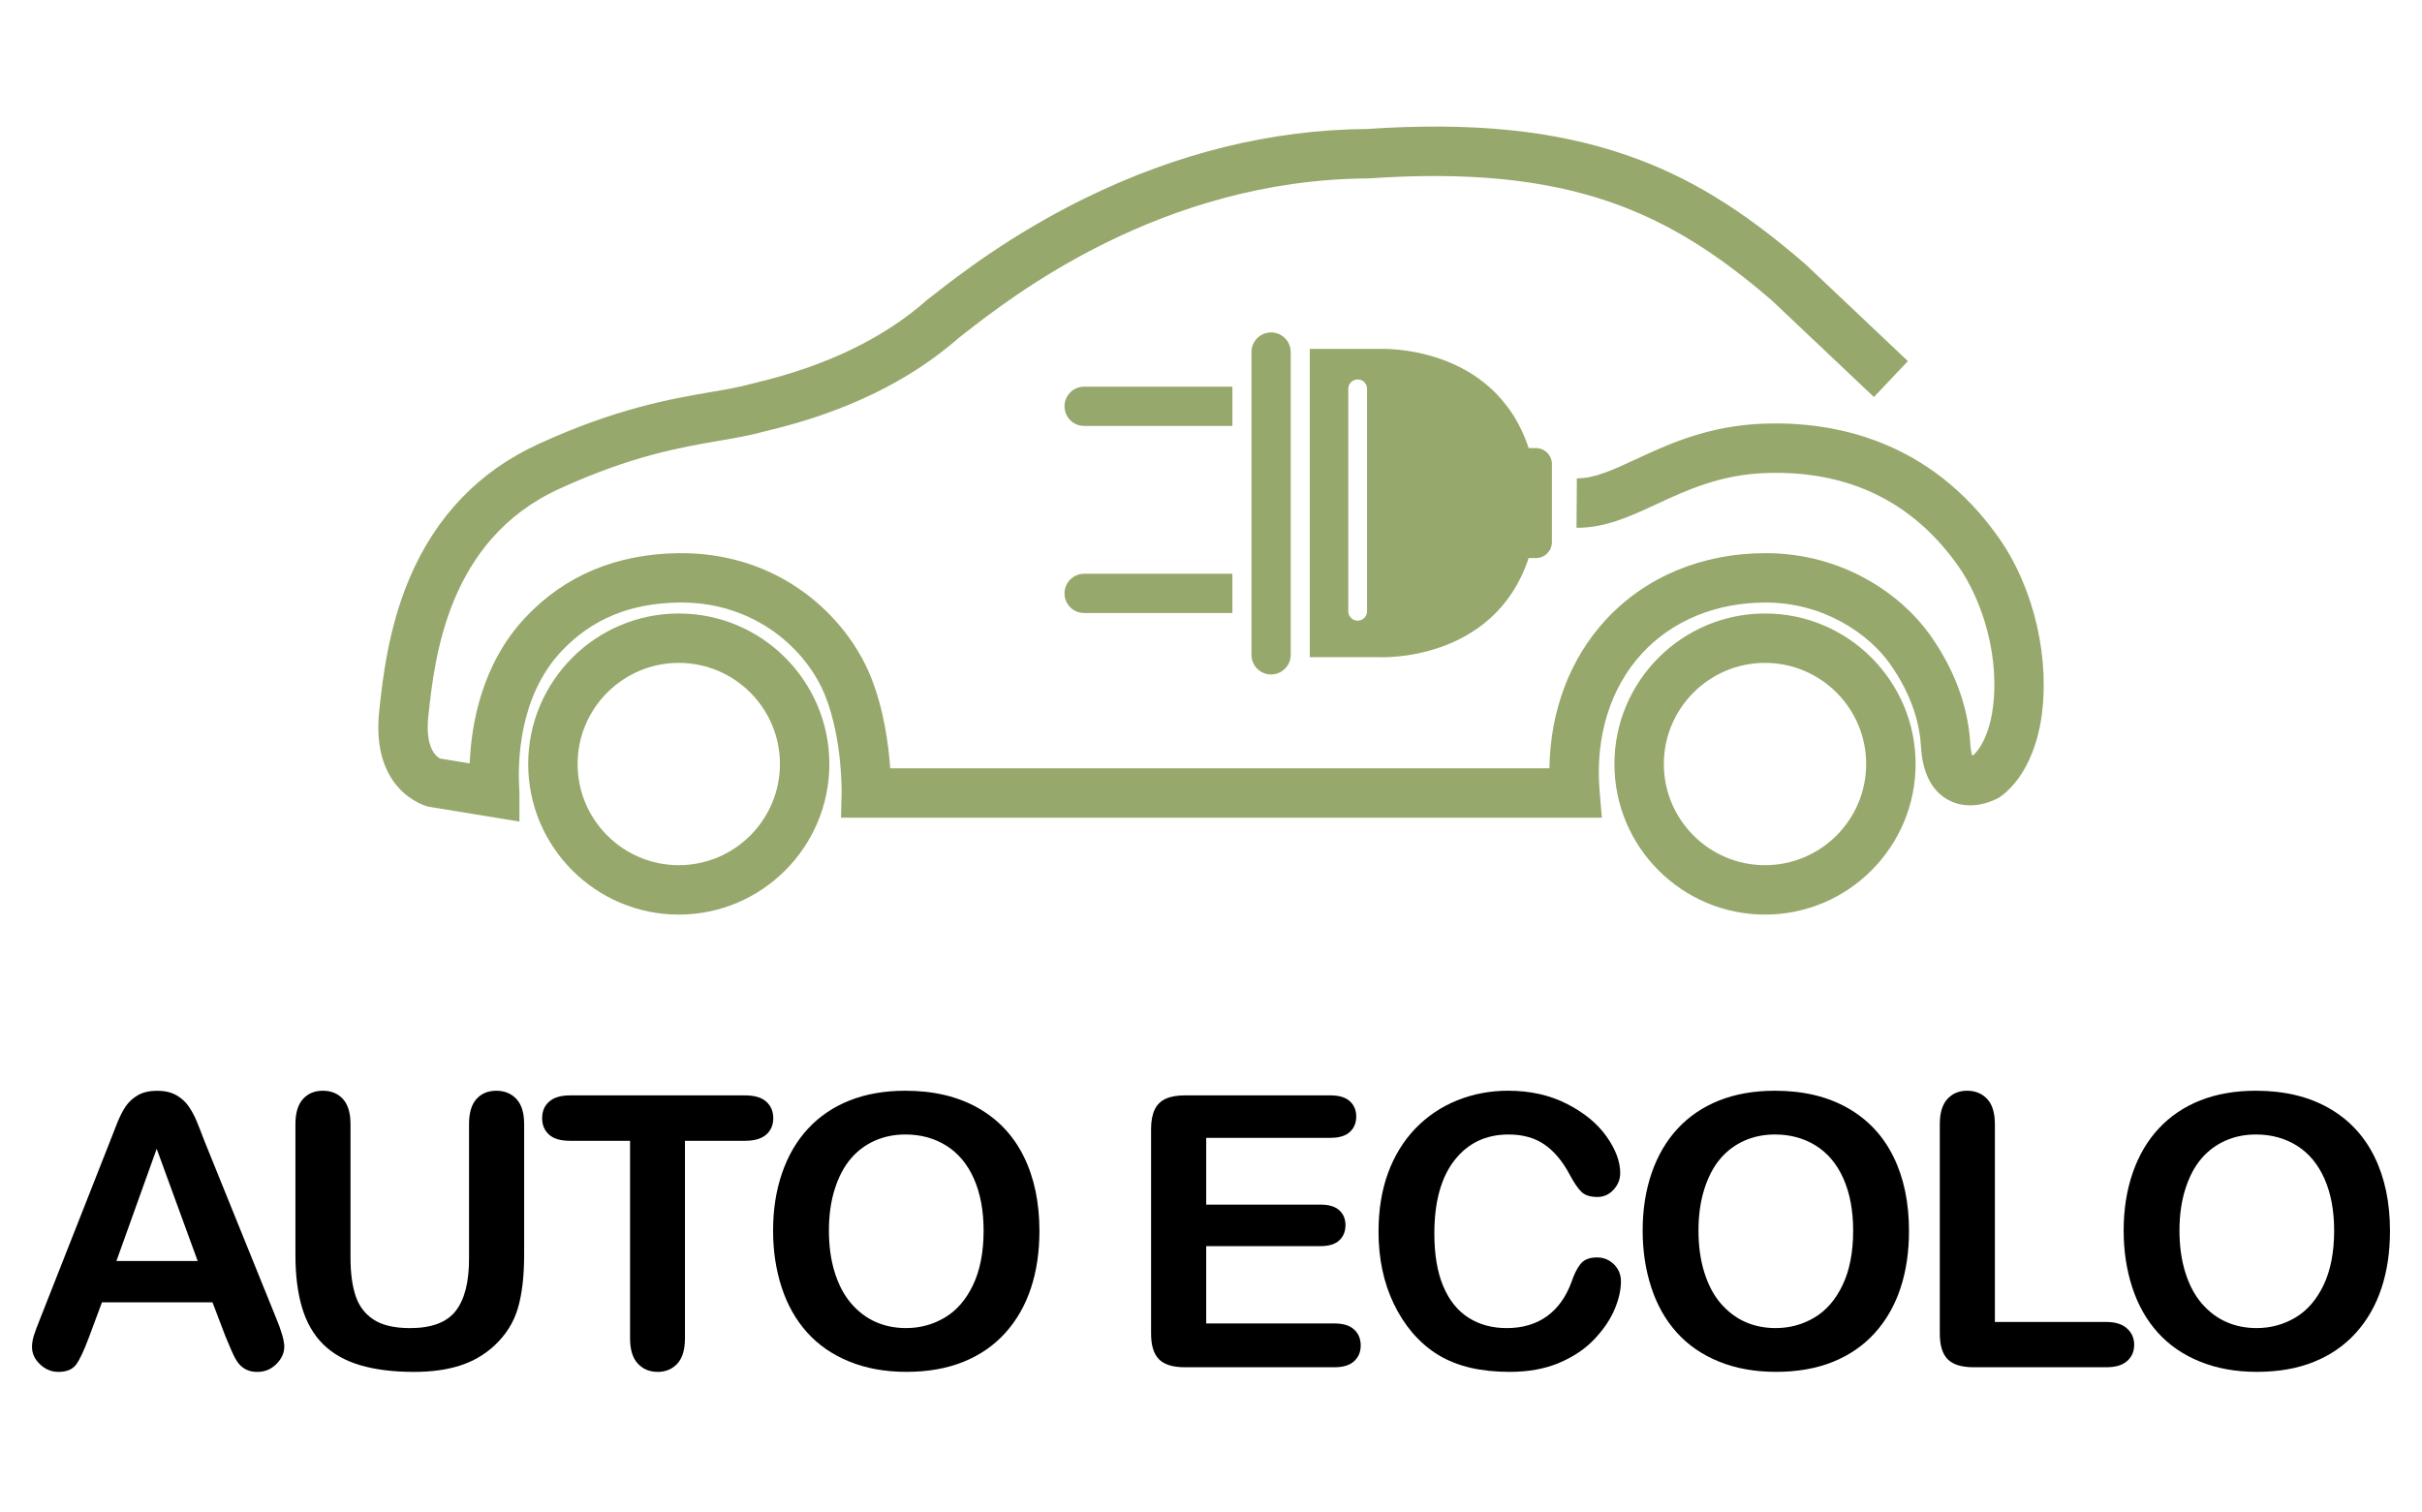 <?xml version="1.0" encoding="utf-8"?>
<!-- Generator: Adobe Illustrator 16.0.0, SVG Export Plug-In . SVG Version: 6.00 Build 0)  -->
<!DOCTYPE svg PUBLIC "-//W3C//DTD SVG 1.1//EN" "http://www.w3.org/Graphics/SVG/1.1/DTD/svg11.dtd">
<svg version="1.1" id="Calque_1" xmlns="http://www.w3.org/2000/svg" xmlns:xlink="http://www.w3.org/1999/xlink" x="0px" y="0px"
	 width="156.98px" height="97.987px" viewBox="0 0 156.98 97.987" enable-background="new 0 0 156.98 97.987" xml:space="preserve">
<path fill="#97A86C" d="M124.9,55.223h0.002H124.9z"/>
<path fill="#97A86C" d="M78.49,53.393L78.49,53.393L78.49,53.393z"/>
<path fill="#97A86C" d="M25.818,51.84L25.818,51.84L25.818,51.84z"/>
<g>
	<path fill="#97A86C" d="M81.112,22.823V42.45c0,0.704,0.57,1.273,1.273,1.273c0.702,0,1.272-0.57,1.272-1.273V22.823
		c0-0.703-0.57-1.273-1.272-1.273C81.683,21.55,81.112,22.12,81.112,22.823z"/>
	<path fill="#97A86C" d="M68.995,38.468c0,0.703,0.57,1.273,1.273,1.273h9.608v-2.546h-9.608
		C69.564,37.195,68.995,37.765,68.995,38.468z"/>
	<path fill="#97A86C" d="M79.876,25.067h-9.608c-0.703,0-1.273,0.57-1.273,1.273c0,0.703,0.57,1.273,1.273,1.273h9.608V25.067z"/>
	<path fill="#97A86C" d="M89.371,22.619h-4.477v9.993v9.992h4.477c0,0,7.446,0.399,9.707-6.426v-0.001h0.472
		c0.571,0,1.035-0.463,1.035-1.034v-2.531v-2.531c0-0.571-0.464-1.034-1.035-1.034h-0.472v-0.001
		C96.817,22.22,89.371,22.619,89.371,22.619z M88.603,39.629c0,0.335-0.271,0.607-0.607,0.607c-0.335,0-0.607-0.272-0.607-0.607
		V25.204c0-0.335,0.272-0.607,0.607-0.607c0.336,0,0.607,0.271,0.607,0.607V39.629z"/>
	<path fill="#97A86C" d="M129.564,34.883c-4.501-6.412-10.764-7.575-15.222-7.42c-3.607,0.125-6.207,1.332-8.296,2.301
		c-1.497,0.695-2.683,1.246-3.818,1.246c-0.009,0-0.018,0-0.025,0l-0.023,3.203c1.863,0.017,3.492-0.743,5.217-1.543
		c1.921-0.892,4.099-1.903,7.058-2.005c5.336-0.185,9.536,1.854,12.488,6.059c1.51,2.15,2.766,5.929,2.17,9.52
		c-0.197,1.188-0.671,2.232-1.223,2.716c-0.02,0.007-0.039,0.014-0.059,0.02c-0.047-0.133-0.107-0.376-0.131-0.794
		c-0.094-1.68-0.63-4.271-2.65-7.084c-1.816-2.53-5.555-5.235-10.594-5.243c-0.008,0-0.015,0-0.023,0
		c-4.111,0-7.789,1.535-10.359,4.324c-2.326,2.527-3.595,5.896-3.649,9.624H57.697c-0.103-1.494-0.399-3.779-1.233-5.875
		c-0.844-2.123-2.376-4.078-4.314-5.507c-2.33-1.718-5.157-2.603-8.177-2.565c-4.021,0.053-7.353,1.448-9.9,4.146
		c-2.834,3.003-3.525,6.895-3.631,9.482l-1.916-0.314c-0.227-0.112-0.991-0.653-0.763-2.758l0.007-0.063
		c0.4-3.684,1.233-11.349,8.467-14.659c4.683-2.143,7.831-2.684,10.359-3.118c1.043-0.179,2.029-0.349,2.954-0.607
		c0.054-0.015,0.146-0.036,0.268-0.066c5.023-1.204,9.175-3.228,12.343-6.016c0.09-0.07,0.189-0.147,0.296-0.231
		c3.171-2.477,12.822-10.012,26.207-10.09l0.099-0.004c13.081-0.894,19.478,2.228,26.088,7.924l6.605,6.25l2.201-2.326l-6.631-6.276
		l-0.056-0.05c-4.106-3.542-7.548-5.64-11.505-7.013c-4.69-1.627-10.053-2.17-16.87-1.709c-6.158,0.044-12.316,1.56-18.305,4.505
		c-4.817,2.369-8.186,5-9.805,6.264c-0.12,0.093-0.229,0.179-0.327,0.254l-0.081,0.067c-2.775,2.455-6.478,4.25-11.006,5.336
		c-0.173,0.041-0.288,0.069-0.383,0.096c-0.767,0.214-1.632,0.362-2.635,0.535c-2.568,0.441-6.087,1.045-11.149,3.362
		c-3.846,1.759-6.661,4.691-8.367,8.714c-1.379,3.251-1.737,6.543-1.951,8.511l-0.006,0.062c-0.568,5.224,2.999,6.177,3.151,6.215
		l0.064,0.016l5.87,0.961v-1.885c0-0.033-0.002-0.106-0.009-0.217c-0.106-1.705-0.05-5.992,2.746-8.955
		c1.957-2.073,4.447-3.101,7.613-3.143c0.05,0,0.099,0,0.149,0c4.775,0,8.12,3.026,9.325,6.054c1.116,2.805,1.059,6.224,1.058,6.256
		l-0.038,1.639h49.313l-0.146-1.735c-0.293-3.507,0.686-6.676,2.754-8.921c1.956-2.123,4.798-3.292,8.003-3.292
		c0.007,0,0.013,0,0.02,0c3.834,0.005,6.703,2.109,7.996,3.909c1.57,2.186,1.983,4.14,2.054,5.394
		c0.098,1.729,0.693,2.905,1.771,3.492c1.5,0.817,3.082-0.033,3.258-0.134l0.083-0.048l0.077-0.057
		c1.825-1.35,2.413-3.841,2.58-4.85C132.927,42.825,131.863,38.16,129.564,34.883z"/>
	<path fill="#97A86C" d="M43.994,39.771c-5.381,0-9.76,4.378-9.76,9.759c0,5.382,4.378,9.76,9.76,9.76c5.382,0,9.76-4.378,9.76-9.76
		C53.753,44.148,49.375,39.771,43.994,39.771z M43.994,56.087c-3.615,0-6.557-2.941-6.557-6.558c0-3.615,2.941-6.556,6.557-6.556
		s6.557,2.941,6.557,6.556C50.55,53.146,47.609,56.087,43.994,56.087z"/>
	<path fill="#97A86C" d="M114.399,39.771c-5.382,0-9.762,4.378-9.762,9.759c0,5.382,4.38,9.76,9.762,9.76
		c5.381,0,9.759-4.378,9.759-9.76C124.158,44.148,119.78,39.771,114.399,39.771z M114.399,56.087c-3.617,0-6.558-2.941-6.558-6.558
		c0-3.615,2.94-6.556,6.558-6.556c3.614,0,6.555,2.941,6.555,6.556C120.954,53.146,118.014,56.087,114.399,56.087z"/>
</g>
<g>
	<path d="M14.615,86.638l-0.842-2.211H6.608l-0.841,2.26c-0.329,0.881-0.61,1.476-0.842,1.785c-0.233,0.308-0.613,0.463-1.142,0.463
		c-0.45,0-0.846-0.165-1.19-0.493c-0.345-0.328-0.518-0.701-0.518-1.119c0-0.239,0.041-0.488,0.121-0.744s0.213-0.613,0.397-1.069
		l4.508-11.445c0.128-0.328,0.283-0.724,0.463-1.185c0.18-0.461,0.373-0.843,0.576-1.147c0.205-0.305,0.473-0.551,0.805-0.739
		c0.333-0.188,0.744-0.283,1.233-0.283c0.497,0,0.912,0.095,1.244,0.283c0.332,0.188,0.601,0.43,0.805,0.727
		s0.377,0.615,0.517,0.956c0.141,0.341,0.319,0.796,0.536,1.364l4.604,11.373c0.361,0.865,0.541,1.494,0.541,1.888
		c0,0.408-0.17,0.782-0.512,1.123c-0.34,0.341-0.75,0.512-1.231,0.512c-0.281,0-0.521-0.051-0.722-0.151
		c-0.2-0.1-0.369-0.235-0.504-0.408c-0.137-0.172-0.283-0.437-0.439-0.793C14.861,87.226,14.728,86.91,14.615,86.638z M7.546,81.745
		h5.266l-2.657-7.272L7.546,81.745z"/>
	<path d="M19.148,81.349v-8.476c0-0.722,0.162-1.263,0.486-1.623c0.325-0.36,0.752-0.541,1.281-0.541
		c0.553,0,0.992,0.181,1.317,0.541c0.324,0.36,0.486,0.901,0.486,1.623v8.667c0,0.987,0.111,1.81,0.332,2.471
		c0.22,0.662,0.611,1.175,1.172,1.539c0.561,0.365,1.346,0.547,2.356,0.547c1.394,0,2.379-0.37,2.957-1.112
		c0.577-0.74,0.865-1.864,0.865-3.371v-8.74c0-0.729,0.16-1.272,0.481-1.629c0.32-0.356,0.75-0.535,1.287-0.535
		c0.537,0,0.971,0.179,1.304,0.535c0.333,0.356,0.5,0.899,0.5,1.629v8.476c0,1.378-0.135,2.528-0.403,3.449
		c-0.269,0.922-0.775,1.731-1.521,2.43c-0.641,0.593-1.387,1.025-2.236,1.298c-0.85,0.272-1.844,0.409-2.981,0.409
		c-1.354,0-2.52-0.147-3.499-0.438c-0.978-0.293-1.775-0.746-2.392-1.358c-0.617-0.614-1.07-1.399-1.358-2.356
		C19.292,83.822,19.148,82.679,19.148,81.349z"/>
	<path d="M48.289,73.955h-3.894v12.804c0,0.737-0.165,1.284-0.493,1.641c-0.33,0.356-0.754,0.535-1.274,0.535
		c-0.529,0-0.959-0.181-1.292-0.541c-0.333-0.36-0.499-0.905-0.499-1.635V73.955h-3.895c-0.609,0-1.062-0.134-1.358-0.402
		c-0.297-0.269-0.445-0.623-0.445-1.064c0-0.456,0.154-0.816,0.463-1.082c0.308-0.265,0.755-0.396,1.34-0.396h11.348
		c0.618,0,1.077,0.136,1.377,0.408c0.301,0.272,0.451,0.629,0.451,1.07s-0.152,0.796-0.457,1.064
		C49.356,73.821,48.899,73.955,48.289,73.955z"/>
	<path d="M58.678,70.709c1.827,0,3.396,0.371,4.707,1.112c1.31,0.742,2.301,1.795,2.975,3.162c0.672,1.366,1.01,2.971,1.01,4.814
		c0,1.362-0.184,2.601-0.553,3.715c-0.369,1.113-0.922,2.08-1.66,2.897c-0.737,0.817-1.643,1.442-2.717,1.875
		s-2.304,0.649-3.69,0.649c-1.379,0-2.613-0.223-3.703-0.668c-1.09-0.444-2-1.071-2.729-1.881s-1.28-1.783-1.653-2.922
		c-0.373-1.138-0.558-2.368-0.558-3.69c0-1.354,0.193-2.596,0.583-3.727c0.389-1.13,0.951-2.092,1.688-2.885
		c0.738-0.794,1.635-1.4,2.694-1.822C56.129,70.92,57.332,70.709,58.678,70.709z M63.751,79.773c0-1.29-0.209-2.408-0.625-3.354
		c-0.417-0.945-1.012-1.661-1.786-2.146c-0.773-0.485-1.66-0.728-2.662-0.728c-0.713,0-1.373,0.134-1.978,0.402
		c-0.606,0.27-1.126,0.659-1.563,1.172c-0.437,0.514-0.781,1.169-1.034,1.966c-0.252,0.798-0.378,1.693-0.378,2.687
		c0,1.002,0.125,1.908,0.378,2.717c0.253,0.81,0.608,1.481,1.07,2.015c0.46,0.532,0.989,0.931,1.586,1.195
		c0.597,0.265,1.252,0.396,1.965,0.396c0.914,0,1.753-0.228,2.519-0.685c0.766-0.457,1.375-1.162,1.828-2.116
		C63.524,82.343,63.751,81.169,63.751,79.773z"/>
	<path d="M86.221,73.763h-8.042v4.328h7.404c0.545,0,0.952,0.122,1.221,0.367c0.269,0.244,0.402,0.566,0.402,0.967
		c0,0.401-0.132,0.728-0.396,0.979c-0.265,0.253-0.674,0.379-1.228,0.379h-7.404v5.013h8.318c0.562,0,0.983,0.131,1.269,0.392
		c0.284,0.26,0.428,0.606,0.428,1.04c0,0.416-0.144,0.755-0.428,1.015c-0.285,0.262-0.707,0.392-1.269,0.392h-9.701
		c-0.778,0-1.337-0.173-1.677-0.517c-0.342-0.345-0.512-0.902-0.512-1.672V73.198c0-0.514,0.077-0.932,0.229-1.256
		c0.152-0.325,0.391-0.562,0.715-0.711c0.324-0.147,0.74-0.222,1.245-0.222h9.424c0.569,0,0.991,0.126,1.269,0.379
		c0.276,0.253,0.415,0.583,0.415,0.992c0,0.416-0.139,0.75-0.415,1.004C87.212,73.637,86.79,73.763,86.221,73.763z"/>
	<path d="M105.06,83.068c0,0.56-0.139,1.168-0.415,1.82c-0.276,0.653-0.711,1.294-1.304,1.924c-0.594,0.629-1.351,1.141-2.272,1.532
		c-0.922,0.394-1.996,0.59-3.223,0.59c-0.929,0-1.774-0.088-2.535-0.265c-0.762-0.176-1.454-0.451-2.075-0.823
		c-0.62-0.373-1.191-0.864-1.713-1.474c-0.465-0.553-0.86-1.172-1.189-1.856c-0.329-0.686-0.575-1.417-0.739-2.194
		c-0.165-0.778-0.247-1.603-0.247-2.477c0-1.418,0.207-2.688,0.62-3.812c0.412-1.121,1.004-2.081,1.772-2.879
		c0.77-0.797,1.672-1.403,2.705-1.821c1.034-0.416,2.136-0.625,3.307-0.625c1.426,0,2.696,0.285,3.81,0.854
		c1.114,0.569,1.969,1.272,2.562,2.108c0.592,0.838,0.889,1.629,0.889,2.375c0,0.409-0.144,0.77-0.433,1.082
		c-0.288,0.313-0.637,0.469-1.045,0.469c-0.457,0-0.801-0.108-1.028-0.324c-0.228-0.217-0.483-0.59-0.764-1.118
		c-0.465-0.873-1.011-1.526-1.641-1.959c-0.63-0.434-1.404-0.649-2.326-0.649c-1.467,0-2.635,0.557-3.504,1.67
		c-0.87,1.114-1.306,2.698-1.306,4.749c0,1.371,0.193,2.511,0.578,3.42c0.385,0.91,0.93,1.59,1.635,2.037
		c0.705,0.45,1.53,0.674,2.477,0.674c1.025,0,1.894-0.254,2.603-0.764c0.709-0.509,1.244-1.256,1.604-2.242
		c0.152-0.464,0.341-0.843,0.565-1.135c0.224-0.293,0.585-0.439,1.082-0.439c0.425,0,0.789,0.148,1.094,0.445
		C104.906,82.259,105.06,82.627,105.06,83.068z"/>
	<path d="M115.038,70.709c1.827,0,3.396,0.371,4.706,1.112c1.311,0.742,2.303,1.795,2.976,3.162c0.674,1.366,1.01,2.971,1.01,4.814
		c0,1.362-0.185,2.601-0.553,3.715c-0.369,1.113-0.922,2.08-1.659,2.897c-0.738,0.817-1.644,1.442-2.717,1.875
		c-1.074,0.433-2.304,0.649-3.691,0.649c-1.378,0-2.612-0.223-3.702-0.668c-1.09-0.444-2-1.071-2.729-1.881
		c-0.729-0.81-1.28-1.783-1.651-2.922c-0.373-1.138-0.56-2.368-0.56-3.69c0-1.354,0.194-2.596,0.582-3.727
		c0.39-1.13,0.953-2.092,1.69-2.885c0.736-0.794,1.635-1.4,2.692-1.822C112.489,70.92,113.691,70.709,115.038,70.709z
		 M120.111,79.773c0-1.29-0.209-2.408-0.625-3.354c-0.418-0.945-1.013-1.661-1.785-2.146c-0.774-0.485-1.661-0.728-2.663-0.728
		c-0.713,0-1.373,0.134-1.978,0.402c-0.605,0.27-1.127,0.659-1.563,1.172c-0.437,0.514-0.78,1.169-1.033,1.966
		c-0.253,0.798-0.379,1.693-0.379,2.687c0,1.002,0.126,1.908,0.379,2.717c0.253,0.81,0.609,1.481,1.07,2.015
		c0.461,0.532,0.989,0.931,1.586,1.195s1.252,0.396,1.966,0.396c0.913,0,1.753-0.228,2.519-0.685s1.374-1.162,1.827-2.116
		C119.884,82.343,120.111,81.169,120.111,79.773z"/>
	<path d="M129.297,72.873V85.7h7.237c0.577,0,1.021,0.141,1.328,0.421c0.309,0.28,0.463,0.633,0.463,1.058
		c0,0.433-0.152,0.783-0.457,1.052c-0.304,0.27-0.749,0.403-1.334,0.403h-8.62c-0.776,0-1.336-0.173-1.676-0.517
		c-0.341-0.345-0.511-0.902-0.511-1.672V72.873c0-0.722,0.162-1.263,0.486-1.623c0.325-0.36,0.751-0.541,1.28-0.541
		c0.537,0,0.972,0.179,1.305,0.535C129.131,71.601,129.297,72.144,129.297,72.873z"/>
	<path d="M146.213,70.709c1.827,0,3.396,0.371,4.706,1.112c1.31,0.742,2.303,1.795,2.976,3.162c0.674,1.366,1.01,2.971,1.01,4.814
		c0,1.362-0.185,2.601-0.553,3.715c-0.369,1.113-0.922,2.08-1.66,2.897c-0.737,0.817-1.643,1.442-2.717,1.875
		c-1.073,0.433-2.304,0.649-3.69,0.649c-1.378,0-2.612-0.223-3.702-0.668c-1.09-0.444-2-1.071-2.729-1.881s-1.28-1.783-1.652-2.922
		c-0.372-1.138-0.559-2.368-0.559-3.69c0-1.354,0.194-2.596,0.582-3.727c0.39-1.13,0.952-2.092,1.69-2.885
		c0.736-0.794,1.635-1.4,2.692-1.822C143.664,70.92,144.866,70.709,146.213,70.709z M151.286,79.773c0-1.29-0.209-2.408-0.625-3.354
		c-0.418-0.945-1.013-1.661-1.785-2.146c-0.774-0.485-1.661-0.728-2.663-0.728c-0.714,0-1.373,0.134-1.978,0.402
		c-0.606,0.27-1.127,0.659-1.563,1.172c-0.437,0.514-0.781,1.169-1.033,1.966c-0.253,0.798-0.379,1.693-0.379,2.687
		c0,1.002,0.126,1.908,0.379,2.717c0.252,0.81,0.609,1.481,1.07,2.015c0.461,0.532,0.989,0.931,1.586,1.195s1.252,0.396,1.965,0.396
		c0.914,0,1.754-0.228,2.52-0.685c0.765-0.457,1.374-1.162,1.827-2.116C151.059,82.343,151.286,81.169,151.286,79.773z"/>
</g>
</svg>
